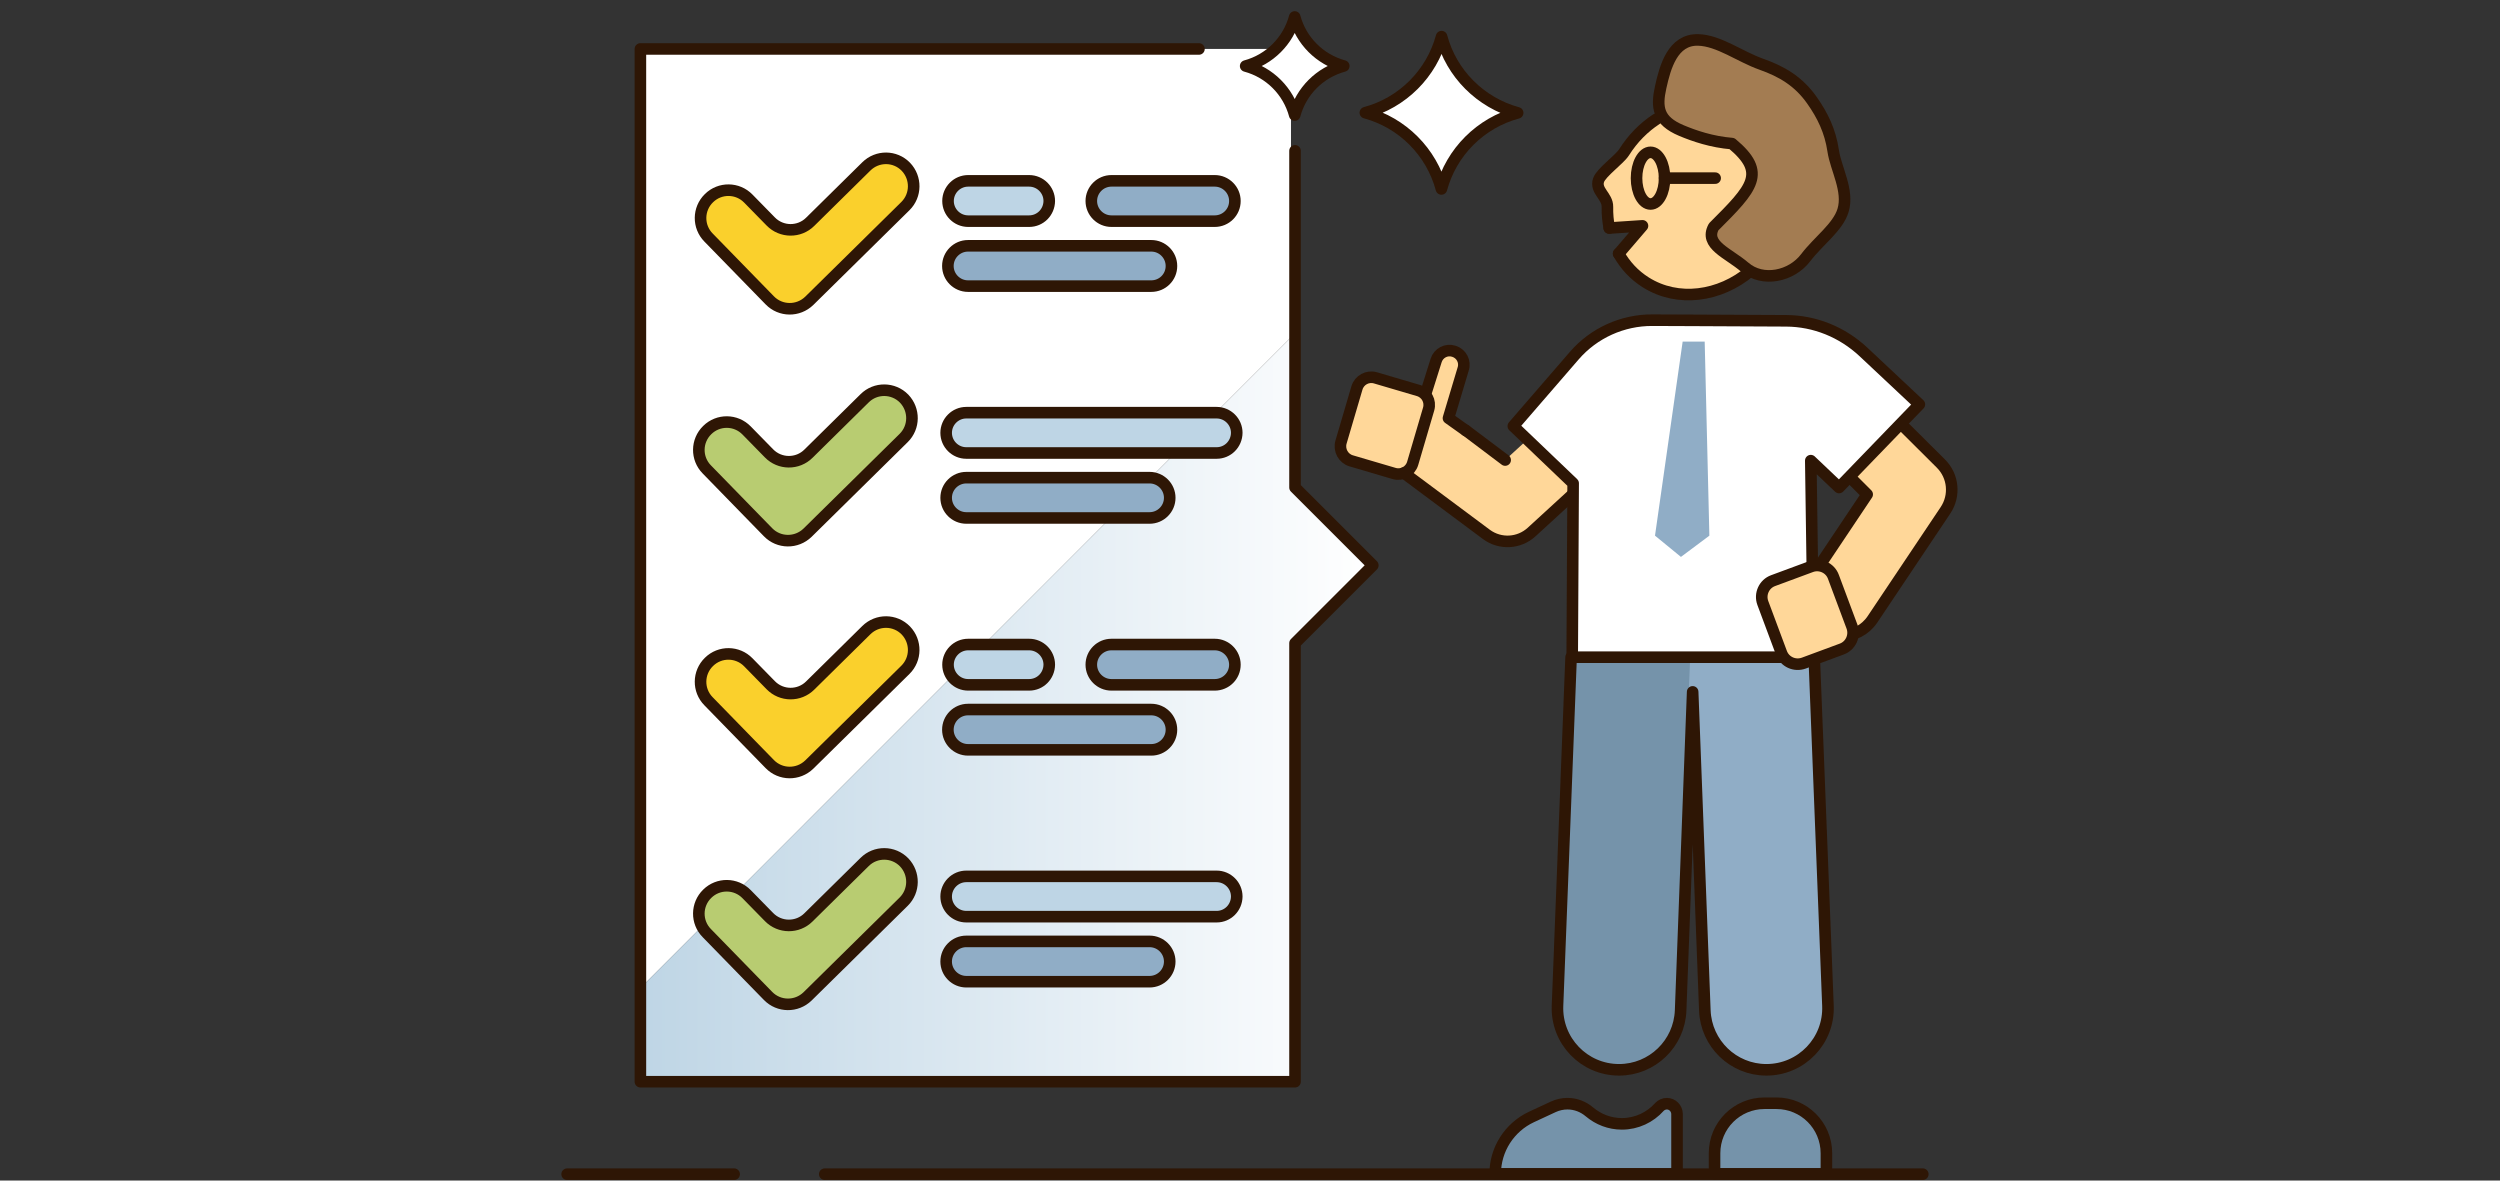 <svg width="216" height="102" viewBox="0 0 216 102" fill="none" xmlns="http://www.w3.org/2000/svg">
<rect x="0" y="0" width="216" height="102" fill="#333333" stroke="none"/>
<path d="M138.309 15.506C138.54 14.84 140.12 13.725 140.514 13.098C143.021 9.115 147.921 7.693 151.458 9.92C154.997 12.147 155.832 17.179 153.326 21.161C150.82 25.143 145.919 26.566 142.382 24.339C141.376 23.706 140.59 22.844 140.035 21.844L142.081 19.433L139.24 19.684C139.114 19.08 139.056 18.453 139.07 17.817C139.09 16.898 137.99 16.421 138.307 15.506H138.309Z" fill="#FFD799"/>
<path d="M139.041 19.697C138.923 19.105 138.868 18.492 138.881 17.87C138.901 16.952 137.801 16.474 138.118 15.559C138.349 14.893 139.929 13.778 140.324 13.151C141.073 11.961 142.035 11 143.111 10.297" stroke="#2E1605" stroke-linecap="round" stroke-linejoin="round"/>
<path d="M151.225 23.425C148.586 25.645 144.971 26.146 142.194 24.398C141.19 23.766 140.405 22.909 139.85 21.914" stroke="#2E1605" stroke-linecap="round" stroke-linejoin="round"/>
<path d="M139.04 19.703L141.91 19.512L139.849 21.916" stroke="#2E1605" stroke-linecap="round" stroke-linejoin="round"/>
<path d="M150.751 23.088C149.327 21.86 147.21 21.16 148.064 19.598C151.455 16.213 152.673 14.941 149.643 12.406C147.884 12.261 146.38 11.745 145.268 11.277C143.233 10.422 143.098 9.264 143.483 7.532C143.866 5.805 144.518 3.395 146.718 3.45C148.506 3.494 150.333 4.897 152.171 5.546C153.968 6.18 155.398 7.03 156.541 8.647C157.468 9.959 158.136 11.317 158.386 13.027C158.613 14.579 159.756 16.474 159.241 18.175C158.801 19.635 157.113 20.814 156.009 22.267C154.78 23.884 152.292 24.414 150.754 23.088H150.751Z" fill="#A37C52"/>
<path d="M150.751 23.088C149.327 21.86 147.21 21.16 148.064 19.598C151.455 16.213 152.673 14.941 149.643 12.406C147.884 12.261 146.38 11.745 145.268 11.277C143.233 10.422 143.098 9.264 143.483 7.532C143.866 5.805 144.518 3.395 146.718 3.45C148.506 3.494 150.333 4.897 152.171 5.546C153.968 6.18 155.398 7.03 156.541 8.647C157.468 9.959 158.136 11.317 158.386 13.027C158.613 14.579 159.756 16.474 159.241 18.175C158.801 19.635 157.113 20.814 156.009 22.267C154.78 23.884 152.292 24.414 150.754 23.088H150.751Z" stroke="#2E1605" stroke-linecap="round" stroke-linejoin="round"/>
<path d="M142.608 17.625C141.939 17.625 141.397 16.626 141.397 15.393C141.397 14.16 141.939 13.16 142.608 13.16C143.276 13.16 143.818 14.16 143.818 15.393C143.818 16.626 143.276 17.625 142.608 17.625Z" stroke="#2E1605" stroke-linecap="round" stroke-linejoin="round"/>
<path d="M143.817 15.391H148.189" stroke="#2E1605" stroke-linecap="round" stroke-linejoin="round"/>
<path d="M121.786 39.408C121.813 38.827 122.002 38.247 122.38 37.748C123.379 36.384 125.295 36.087 126.659 37.099L130.047 39.745L135.163 35.048C136.405 33.9 138.349 33.981 139.496 35.237C140.644 36.479 140.563 38.422 139.307 39.57L132.328 45.968C131.248 46.954 129.629 47.048 128.441 46.184L123.028 42.04C122.164 41.406 121.732 40.407 121.786 39.408Z" fill="#FFD799"/>
<path d="M120.625 36.061C121.475 34.266 123.163 34.064 123.163 34.064L124.081 31.148C124.283 30.5 124.972 30.135 125.619 30.351C126.267 30.554 126.632 31.242 126.416 31.89L125.147 36.129L126.645 37.195L123.406 42.473L120.463 40.233" fill="#FFD799"/>
<path d="M120.625 36.061C121.475 34.266 123.163 34.064 123.163 34.064L124.081 31.148C124.283 30.5 124.972 30.135 125.62 30.351C126.268 30.554 126.632 31.242 126.416 31.89L125.147 36.129L126.646 37.195" stroke="#2E1605" stroke-linecap="round" stroke-linejoin="round"/>
<path d="M116.737 39.815L120.45 40.908C121.138 41.111 121.854 40.719 122.056 40.031L123.433 35.347C123.635 34.658 123.244 33.943 122.555 33.74L118.843 32.647C118.155 32.445 117.439 32.836 117.237 33.525L115.86 38.209C115.671 38.897 116.062 39.612 116.737 39.815Z" fill="#FFD799"/>
<path d="M116.737 39.815L120.45 40.908C121.138 41.111 121.854 40.719 122.056 40.031L123.433 35.347C123.635 34.658 123.244 33.943 122.555 33.74L118.843 32.647C118.155 32.445 117.439 32.836 117.237 33.525L115.86 38.209C115.671 38.897 116.062 39.612 116.737 39.815Z" stroke="#2E1605" stroke-linecap="round" stroke-linejoin="round"/>
<path d="M139.497 35.238C140.645 36.48 140.564 38.424 139.308 39.571L132.329 45.97C131.249 46.955 129.63 47.05 128.442 46.186L121.301 40.867" stroke="#2E1605" stroke-linecap="round" stroke-linejoin="round"/>
<path d="M126.658 37.195L130.046 39.747" stroke="#2E1605" stroke-linecap="round" stroke-linejoin="round"/>
<path d="M159.178 54.946C158.57 54.946 157.963 54.771 157.423 54.406C155.965 53.421 155.573 51.45 156.545 49.979L161.405 42.716L156.289 37.6C155.047 36.358 155.047 34.334 156.289 33.092C157.531 31.85 159.556 31.85 160.797 33.092L167.776 40.057C168.856 41.137 169.018 42.824 168.168 44.093L161.85 53.529C161.229 54.46 160.217 54.946 159.178 54.946Z" fill="#FFD799"/>
<path d="M164.47 36.844L167.697 40.056C168.777 41.136 168.939 42.824 168.088 44.093L161.771 53.528C161.15 54.446 160.137 54.946 159.098 54.946C158.49 54.946 157.883 54.77 157.343 54.406C155.885 53.42 155.494 51.45 156.466 49.978L161.325 42.716L159.975 41.366" stroke="#2E1605" stroke-linecap="round" stroke-linejoin="round"/>
<path d="M160.691 30.393C158.855 28.678 156.492 27.72 154.022 27.706L145.936 27.666L142.453 27.652C139.875 27.639 137.405 28.759 135.718 30.703L130.439 36.805L135.61 41.745L135.529 56.702L145.788 56.756L156.384 56.81L156.141 39.801L158.585 42.123L165.523 34.942L160.691 30.393Z" fill="white"/>
<path d="M156.695 56.808L156.452 39.8L158.895 42.121L165.834 34.94L161.001 30.404C159.165 28.69 156.803 27.732 154.333 27.718L146.247 27.678L142.764 27.664C140.186 27.651 137.715 28.771 136.028 30.715L130.75 36.816L135.92 41.757L135.839 56.714" stroke="#2E1605" stroke-linecap="round" stroke-linejoin="round"/>
<path d="M152.201 95.336H153.226C155.616 95.336 157.546 97.266 157.546 99.656V101.437H147.881V99.656C147.881 97.28 149.811 95.336 152.201 95.336Z" fill="#7593AA"/>
<path d="M145.68 56.781H156.357L157.545 86.897C157.667 89.921 155.25 92.432 152.227 92.432H152.213C149.351 92.432 147.003 90.177 146.895 87.316L145.68 56.781Z" fill="#90ADC6"/>
<path d="M135.354 56.781H146.032L144.817 87.316C144.709 90.177 142.36 92.432 139.499 92.432H139.485C136.461 92.432 134.045 89.921 134.166 86.897L135.354 56.781Z" fill="#7593AA"/>
<path d="M135.743 56.781H156.748L157.935 86.897C158.057 89.921 155.641 92.432 152.617 92.432C149.755 92.432 147.406 90.164 147.298 87.302L146.245 59.778L145.206 87.302C145.098 90.164 142.749 92.432 139.887 92.432C136.864 92.432 134.447 89.921 134.569 86.897L135.743 56.781Z" stroke="#2E1605" stroke-linecap="round" stroke-linejoin="round"/>
<path d="M143.669 95.359C143.426 95.359 143.183 95.467 143.021 95.643C142.225 96.534 141.064 97.101 139.782 97.101C138.715 97.101 137.743 96.709 136.987 96.075C136.447 95.616 135.786 95.359 135.084 95.359H135.07C134.652 95.359 134.234 95.454 133.856 95.629L131.966 96.507C130.062 97.398 128.834 99.314 128.834 101.42H144.547V96.237C144.533 95.751 144.142 95.359 143.669 95.359Z" fill="#7593AA"/>
<path d="M144.019 95.359C143.776 95.359 143.533 95.467 143.371 95.643C142.575 96.534 141.414 97.101 140.131 97.101C139.065 97.101 138.093 96.709 137.337 96.075C136.797 95.616 136.136 95.359 135.434 95.359H135.42C135.002 95.359 134.583 95.454 134.205 95.629L132.315 96.507C130.412 97.398 129.184 99.314 129.184 101.42H144.896V96.237C144.883 95.751 144.491 95.359 144.019 95.359Z" stroke="#2E1605" stroke-linecap="round" stroke-linejoin="round"/>
<path d="M152.456 95.32H153.482C155.872 95.32 157.802 97.251 157.802 99.64V101.422H148.137V99.64C148.137 97.251 150.067 95.32 152.456 95.32Z" stroke="#2E1605" stroke-linecap="round" stroke-linejoin="round"/>
<path d="M155.844 57.294L159.124 56.079C159.907 55.795 160.298 54.918 160.015 54.149L158.408 49.842C158.125 49.059 157.248 48.668 156.478 48.952L153.198 50.166C152.415 50.45 152.023 51.327 152.307 52.097L153.913 56.403C154.197 57.186 155.061 57.577 155.844 57.294Z" fill="#FFD799"/>
<path d="M155.844 57.294L159.124 56.079C159.907 55.795 160.298 54.918 160.015 54.149L158.408 49.842C158.125 49.059 157.248 48.668 156.478 48.952L153.198 50.166C152.415 50.45 152.023 51.327 152.307 52.097L153.913 56.403C154.197 57.186 155.061 57.577 155.844 57.294Z" stroke="#2E1605" stroke-linecap="round" stroke-linejoin="round"/>
<path d="M145.381 29.516L142.992 46.281L145.233 48.117L147.69 46.281L147.285 29.516H145.381Z" fill="#90ADC6"/>
<path d="M111.541 4.23H54.98V85.723L111.541 29.149V4.23Z" fill="white"/>
<path d="M111.541 29.148L54.98 85.722V93.457H111.541V55.566L118.263 48.843L111.541 42.121V29.148Z" fill="url(#paint0_linear_12066_42216)"/>
<path d="M103.589 4.23H55.33V93.458H111.89V55.567L118.613 48.844L111.89 42.122V13.032" stroke="#2E1605" stroke-linecap="round" stroke-linejoin="round"/>
<path d="M74.352 34.415L69.506 39.194C68.561 40.139 67.022 40.125 66.091 39.167L64.16 37.196C63.229 36.237 61.703 36.224 60.758 37.156C59.8 38.087 59.786 39.612 60.718 40.557L64.336 44.269L66.01 45.984C66.941 46.942 68.466 46.956 69.425 46.024L77.727 37.844C78.671 36.913 78.685 35.401 77.767 34.442C76.836 33.484 75.297 33.47 74.352 34.415Z" fill="#B8CC71"/>
<path d="M104.765 39.139H83.14C82.181 39.139 81.398 38.356 81.398 37.398C81.398 36.439 82.181 35.656 83.14 35.656H104.765C105.723 35.656 106.506 36.439 106.506 37.398C106.493 38.37 105.723 39.139 104.765 39.139Z" fill="#BED5E5"/>
<path d="M98.974 44.752H83.14C82.181 44.752 81.398 43.969 81.398 43.011C81.398 42.053 82.181 41.27 83.14 41.27H98.974C99.932 41.27 100.715 42.053 100.715 43.011C100.715 43.969 99.932 44.752 98.974 44.752Z" fill="#90ADC6"/>
<path d="M74.701 34.415L69.855 39.194C68.91 40.139 67.371 40.125 66.44 39.167L64.51 37.196C63.578 36.237 62.053 36.224 61.108 37.156C60.15 38.087 60.136 39.612 61.068 40.557L64.685 44.269L66.359 45.984C67.29 46.942 68.816 46.956 69.774 46.024L78.076 37.844C79.021 36.913 79.034 35.401 78.117 34.442C77.185 33.484 75.646 33.47 74.701 34.415Z" stroke="#2E1605" stroke-linecap="round" stroke-linejoin="round"/>
<path d="M105.115 39.139H83.489C82.531 39.139 81.748 38.356 81.748 37.398C81.748 36.439 82.531 35.656 83.489 35.656H105.115C106.073 35.656 106.856 36.439 106.856 37.398C106.843 38.37 106.073 39.139 105.115 39.139Z" stroke="#2E1605" stroke-linecap="round" stroke-linejoin="round"/>
<path d="M99.324 44.752H83.489C82.531 44.752 81.748 43.969 81.748 43.011C81.748 42.053 82.531 41.27 83.489 41.27H99.324C100.282 41.27 101.065 42.053 101.065 43.011C101.065 43.969 100.282 44.752 99.324 44.752Z" stroke="#2E1605" stroke-linecap="round" stroke-linejoin="round"/>
<path d="M74.5 14.38L69.654 19.159C68.709 20.104 67.17 20.09 66.239 19.132L64.308 17.161C63.377 16.202 61.852 16.189 60.907 17.12C59.948 18.052 59.935 19.577 60.866 20.522L64.484 24.234L66.158 25.949C67.089 26.907 68.615 26.921 69.573 25.989L77.875 17.809C78.82 16.877 78.833 15.365 77.915 14.407C76.984 13.449 75.459 13.435 74.5 14.38Z" fill="#FAD02C"/>
<path d="M88.567 19.108H83.302C82.344 19.108 81.561 18.325 81.561 17.366C81.561 16.408 82.344 15.625 83.302 15.625H88.567C89.525 15.625 90.308 16.408 90.308 17.366C90.294 18.338 89.525 19.108 88.567 19.108Z" fill="#BED5E5"/>
<path d="M99.123 24.721H83.288C82.33 24.721 81.547 23.938 81.547 22.98C81.547 22.021 82.33 21.238 83.288 21.238H99.123C100.081 21.238 100.864 22.021 100.864 22.98C100.864 23.952 100.081 24.721 99.123 24.721Z" fill="#90ADC6"/>
<path d="M74.85 14.38L70.004 19.159C69.059 20.104 67.52 20.09 66.588 19.132L64.658 17.161C63.727 16.202 62.201 16.189 61.256 17.12C60.298 18.052 60.285 19.577 61.216 20.522L64.834 24.234L66.507 25.949C67.439 26.907 68.964 26.921 69.923 25.989L78.225 17.809C79.169 16.877 79.183 15.365 78.265 14.407C77.334 13.449 75.808 13.435 74.85 14.38Z" stroke="#2E1605" stroke-linecap="round" stroke-linejoin="round"/>
<path d="M88.916 19.108H83.651C82.693 19.108 81.91 18.325 81.91 17.366C81.91 16.408 82.693 15.625 83.651 15.625H88.916C89.874 15.625 90.657 16.408 90.657 17.366C90.644 18.338 89.874 19.108 88.916 19.108Z" stroke="#2E1605" stroke-linecap="round" stroke-linejoin="round"/>
<path d="M99.472 24.721H83.638C82.679 24.721 81.897 23.938 81.897 22.98C81.897 22.021 82.679 21.238 83.638 21.238H99.472C100.43 21.238 101.213 22.021 101.213 22.98C101.213 23.952 100.43 24.721 99.472 24.721Z" stroke="#2E1605" stroke-linecap="round" stroke-linejoin="round"/>
<path d="M104.604 19.108H95.681C94.722 19.108 93.939 18.325 93.939 17.366C93.939 16.408 94.722 15.625 95.681 15.625H104.604C105.562 15.625 106.345 16.408 106.345 17.366C106.345 18.338 105.562 19.108 104.604 19.108Z" fill="#90ADC6"/>
<path d="M104.953 19.108H96.03C95.072 19.108 94.289 18.325 94.289 17.366C94.289 16.408 95.072 15.625 96.03 15.625H104.953C105.912 15.625 106.695 16.408 106.695 17.366C106.695 18.338 105.912 19.108 104.953 19.108Z" stroke="#2E1605" stroke-linecap="round" stroke-linejoin="round"/>
<path d="M74.352 74.478L69.506 79.256C68.561 80.201 67.022 80.188 66.091 79.229L64.16 77.258C63.229 76.3 61.703 76.287 60.758 77.218C59.8 78.149 59.786 79.675 60.718 80.62L64.336 84.332L66.01 86.046C66.941 87.005 68.466 87.018 69.425 86.087L77.727 77.906C78.671 76.975 78.685 75.463 77.767 74.505C76.836 73.546 75.297 73.533 74.352 74.478Z" fill="#B8CC71"/>
<path d="M104.765 79.201H83.14C82.181 79.201 81.398 78.418 81.398 77.46C81.398 76.502 82.181 75.719 83.14 75.719H104.765C105.723 75.719 106.506 76.502 106.506 77.46C106.493 78.432 105.723 79.201 104.765 79.201Z" fill="#BED5E5"/>
<path d="M98.974 84.819H83.14C82.181 84.819 81.398 84.036 81.398 83.077C81.398 82.119 82.181 81.336 83.14 81.336H98.974C99.932 81.336 100.715 82.119 100.715 83.077C100.715 84.036 99.932 84.819 98.974 84.819Z" fill="#90ADC6"/>
<path d="M74.701 74.478L69.855 79.256C68.91 80.201 67.371 80.188 66.44 79.229L64.51 77.258C63.578 76.3 62.053 76.287 61.108 77.218C60.15 78.149 60.136 79.675 61.068 80.62L64.685 84.332L66.359 86.046C67.29 87.005 68.816 87.018 69.774 86.087L78.076 77.906C79.021 76.975 79.034 75.463 78.117 74.505C77.185 73.546 75.646 73.533 74.701 74.478Z" stroke="#2E1605" stroke-linecap="round" stroke-linejoin="round"/>
<path d="M105.115 79.201H83.489C82.531 79.201 81.748 78.418 81.748 77.46C81.748 76.502 82.531 75.719 83.489 75.719H105.115C106.073 75.719 106.856 76.502 106.856 77.46C106.843 78.432 106.073 79.201 105.115 79.201Z" stroke="#2E1605" stroke-linecap="round" stroke-linejoin="round"/>
<path d="M99.324 84.819H83.489C82.531 84.819 81.748 84.036 81.748 83.077C81.748 82.119 82.531 81.336 83.489 81.336H99.324C100.282 81.336 101.065 82.119 101.065 83.077C101.065 84.036 100.282 84.819 99.324 84.819Z" stroke="#2E1605" stroke-linecap="round" stroke-linejoin="round"/>
<path d="M74.5 54.446L69.654 59.225C68.709 60.17 67.17 60.157 66.239 59.198L64.308 57.227C63.377 56.269 61.852 56.255 60.907 57.187C59.948 58.118 59.935 59.644 60.866 60.588L64.484 64.301L66.158 66.015C67.089 66.973 68.615 66.987 69.573 66.055L77.875 57.875C78.82 56.944 78.833 55.432 77.915 54.473C76.984 53.515 75.459 53.502 74.5 54.446Z" fill="#FAD02C"/>
<path d="M88.567 59.17H83.302C82.344 59.17 81.561 58.387 81.561 57.429C81.561 56.47 82.344 55.688 83.302 55.688H88.567C89.525 55.688 90.308 56.47 90.308 57.429C90.294 58.401 89.525 59.17 88.567 59.17Z" fill="#BED5E5"/>
<path d="M99.123 64.787H83.288C82.33 64.787 81.547 64.004 81.547 63.046C81.547 62.088 82.33 61.305 83.288 61.305H99.123C100.081 61.305 100.864 62.088 100.864 63.046C100.864 64.004 100.081 64.787 99.123 64.787Z" fill="#90ADC6"/>
<path d="M74.85 54.446L70.004 59.225C69.059 60.17 67.52 60.157 66.588 59.198L64.658 57.227C63.727 56.269 62.201 56.255 61.256 57.187C60.298 58.118 60.285 59.644 61.216 60.588L64.834 64.301L66.507 66.015C67.439 66.973 68.964 66.987 69.923 66.055L78.225 57.875C79.169 56.944 79.183 55.432 78.265 54.473C77.334 53.515 75.808 53.502 74.85 54.446Z" stroke="#2E1605" stroke-linecap="round" stroke-linejoin="round"/>
<path d="M88.916 59.17H83.651C82.693 59.17 81.91 58.387 81.91 57.429C81.91 56.47 82.693 55.688 83.651 55.688H88.916C89.874 55.688 90.657 56.47 90.657 57.429C90.644 58.401 89.874 59.17 88.916 59.17Z" stroke="#2E1605" stroke-linecap="round" stroke-linejoin="round"/>
<path d="M99.472 64.787H83.638C82.679 64.787 81.897 64.004 81.897 63.046C81.897 62.088 82.679 61.305 83.638 61.305H99.472C100.43 61.305 101.213 62.088 101.213 63.046C101.213 64.004 100.43 64.787 99.472 64.787Z" stroke="#2E1605" stroke-linecap="round" stroke-linejoin="round"/>
<path d="M104.604 59.17H95.681C94.722 59.17 93.939 58.387 93.939 57.429C93.939 56.47 94.722 55.688 95.681 55.688H104.604C105.562 55.688 106.345 56.47 106.345 57.429C106.345 58.401 105.562 59.17 104.604 59.17Z" fill="#90ADC6"/>
<path d="M104.953 59.17H96.03C95.072 59.17 94.289 58.387 94.289 57.429C94.289 56.47 95.072 55.688 96.03 55.688H104.953C105.912 55.688 106.695 56.47 106.695 57.429C106.695 58.401 105.912 59.17 104.953 59.17Z" stroke="#2E1605" stroke-linecap="round" stroke-linejoin="round"/>
<path d="M130.777 9.752C127.564 10.616 125.053 13.126 124.189 16.326C123.325 13.113 120.814 10.602 117.615 9.738C120.828 8.874 123.339 6.363 124.203 3.164C125.053 6.363 127.564 8.874 130.777 9.752Z" fill="white"/>
<path d="M115.753 5.688C113.687 6.241 112.068 7.861 111.514 9.927C110.961 7.861 109.341 6.241 107.275 5.688C109.341 5.134 110.961 3.515 111.514 1.449C112.068 3.515 113.674 5.134 115.753 5.688Z" fill="white"/>
<path d="M131.126 9.752C127.914 10.616 125.403 13.126 124.539 16.326C123.675 13.113 121.164 10.602 117.965 9.738C121.178 8.874 123.688 6.363 124.552 3.164C125.403 6.363 127.914 8.874 131.126 9.752Z" stroke="#2E1605" stroke-linecap="round" stroke-linejoin="round"/>
<path d="M116.102 5.704C114.037 6.257 112.417 7.877 111.864 9.942C111.31 7.877 109.69 6.257 107.625 5.704C109.69 5.15 111.31 3.53 111.864 1.465C112.417 3.517 114.023 5.137 116.102 5.704Z" stroke="#2E1605" stroke-linecap="round" stroke-linejoin="round"/>
<path d="M63.43 101.449H49" stroke="#2E1605" stroke-linecap="round" stroke-linejoin="round"/>
<path d="M166.13 101.449H71.26" stroke="#2E1605" stroke-linecap="round" stroke-linejoin="round"/>
<defs>
<linearGradient id="paint0_linear_12066_42216" x1="54.98" y1="61.303" x2="118.263" y2="61.303" gradientUnits="userSpaceOnUse">
<stop stop-color="#BED5E5"/>
<stop offset="1" stop-color="white"/>
</linearGradient>
</defs>
</svg>
